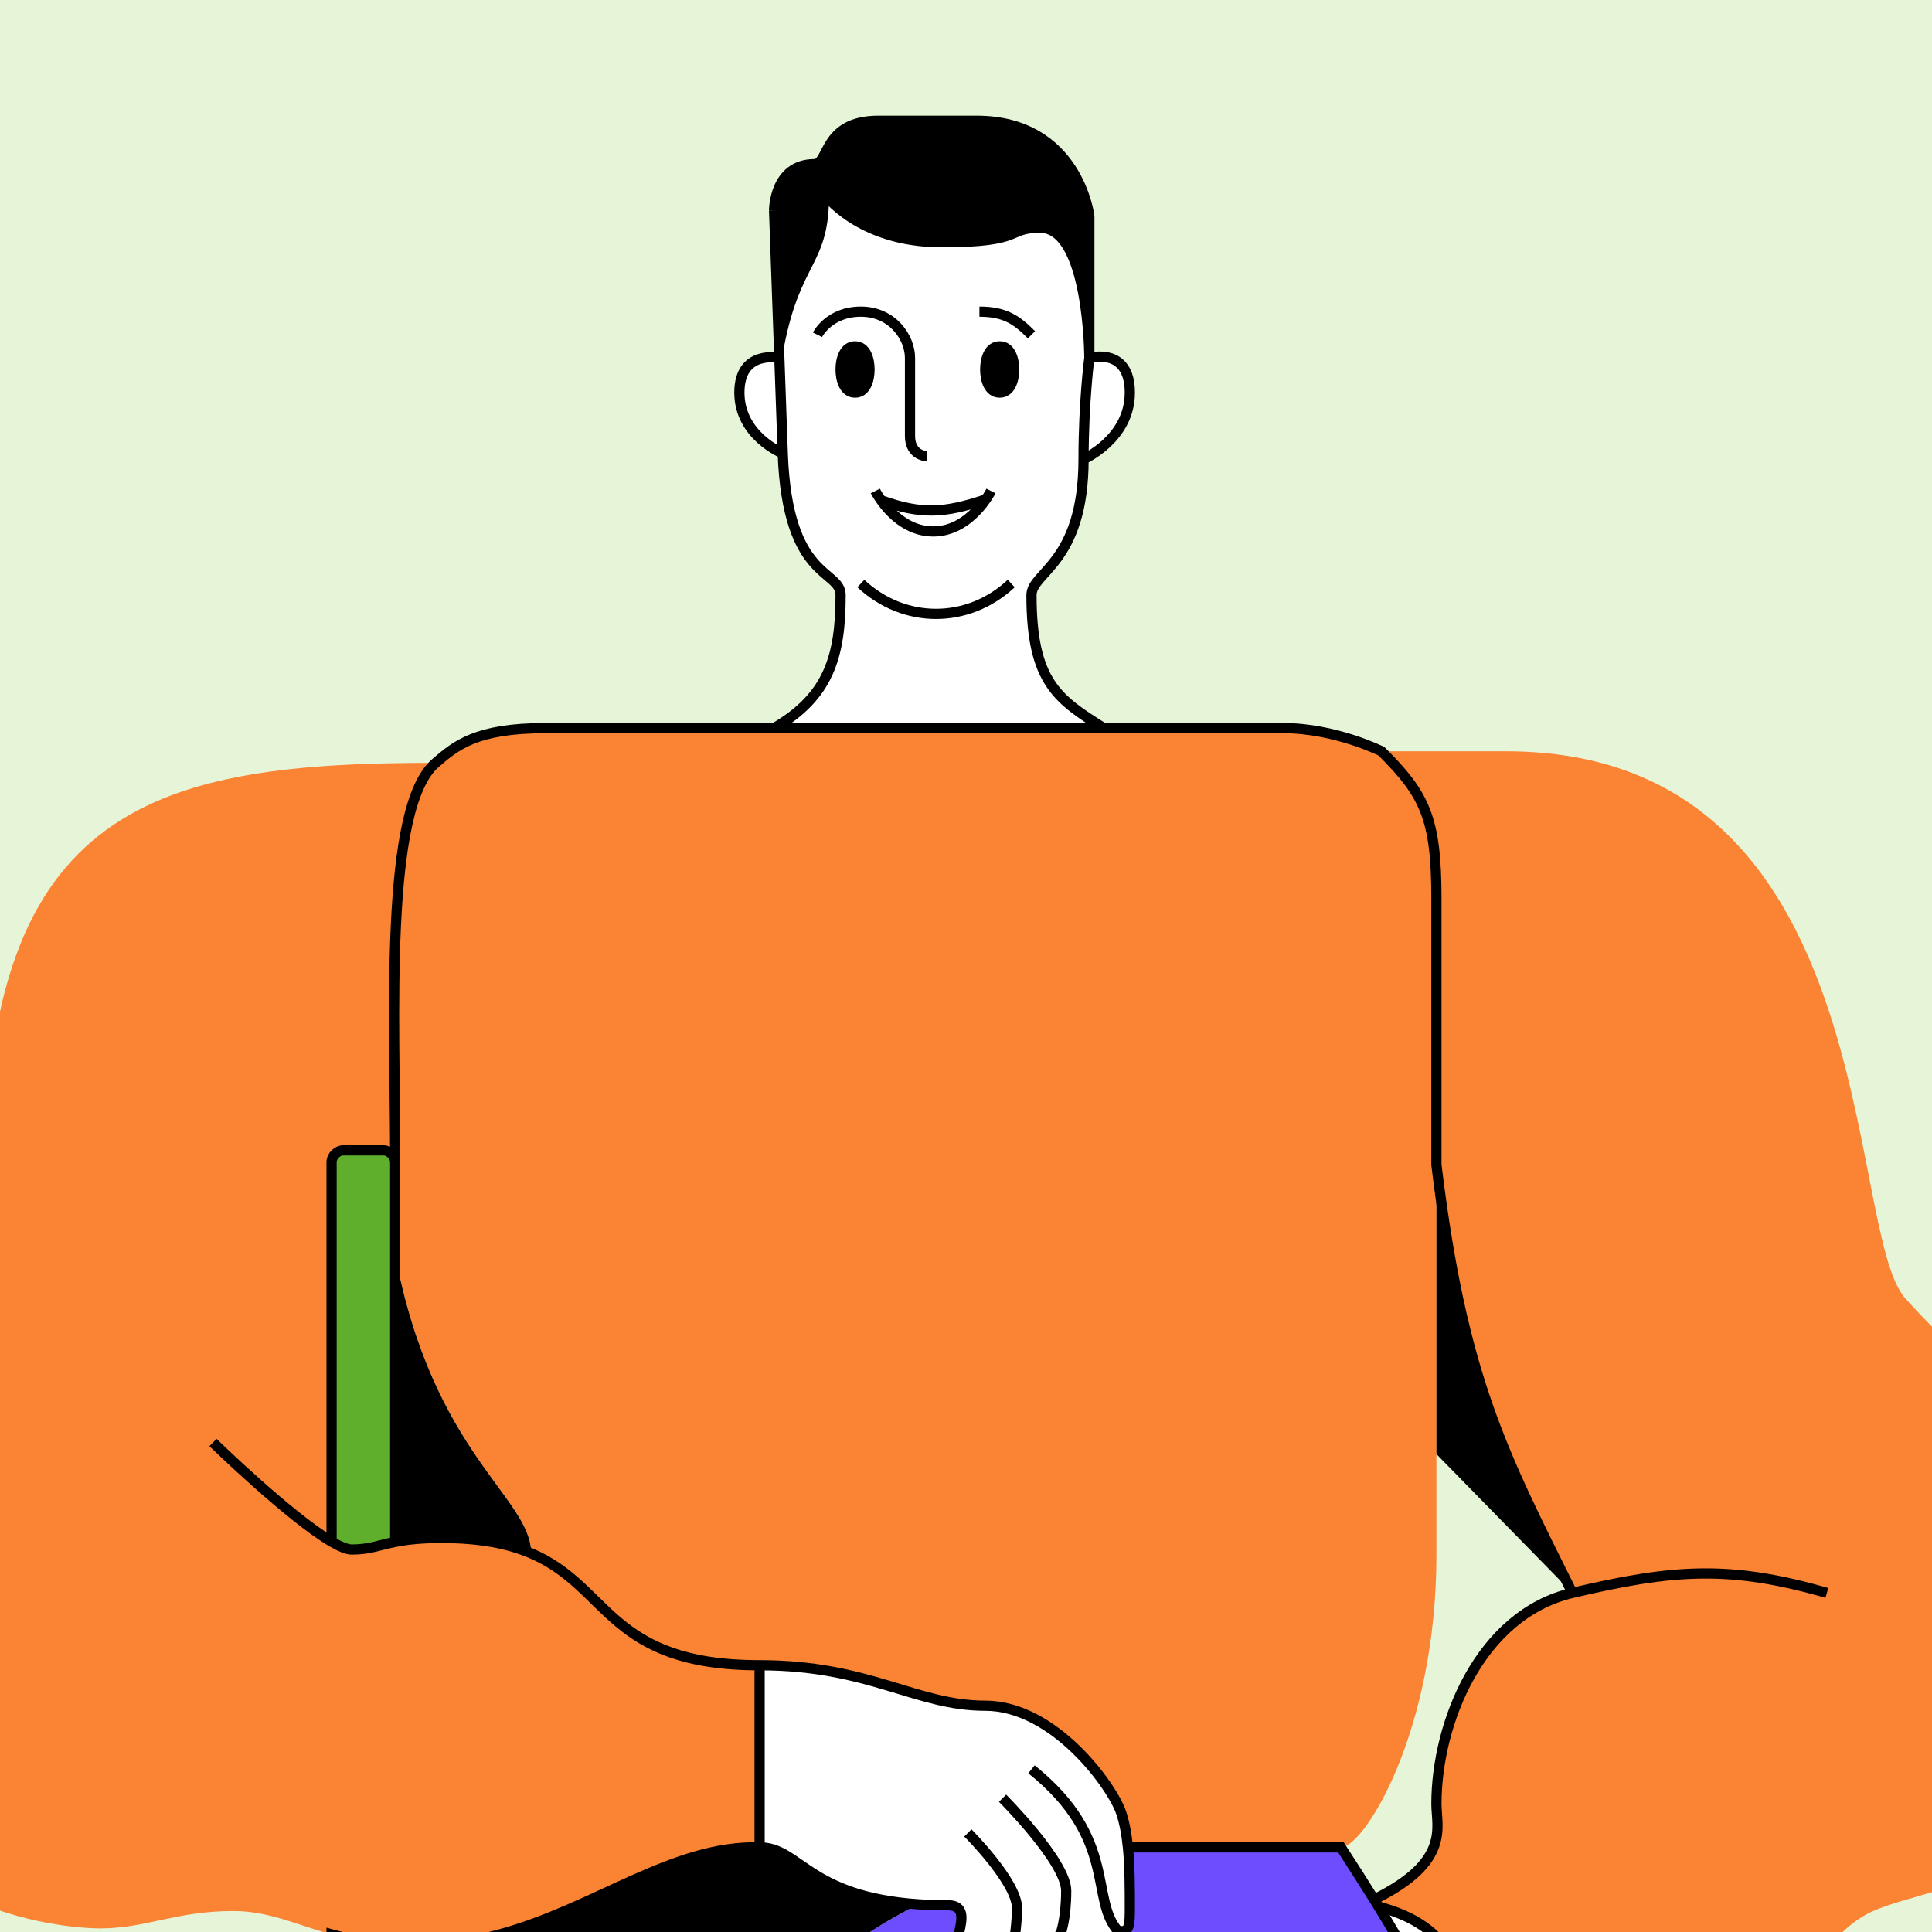 <?xml version="1.0" encoding="UTF-8"?> <svg xmlns="http://www.w3.org/2000/svg" width="64" height="64" viewBox="0 0 64 64" fill="none"><rect x="0" y="0" width="64" height="64" fill="#333333" stroke="none"/><g clip-path="url(#clip0_327_2588)"><rect width="64" height="64" fill="#E6F5D7"></rect><path d="M28.325 11.473C27.972 11.473 27.846 11.887 27.846 12.24C27.846 12.593 27.972 13.006 28.325 13.006C28.678 13.006 28.804 12.593 28.804 12.24C28.804 11.887 28.678 11.473 28.325 11.473Z" fill="black"></path><path d="M33.116 11.473C32.763 11.473 32.636 11.887 32.636 12.24C32.636 12.593 32.763 13.006 33.116 13.006C33.469 13.006 33.595 12.593 33.595 12.24C33.595 11.887 33.469 11.473 33.116 11.473Z" fill="black"></path><path d="M26.984 5.437C25.642 5.437 25.642 6.97 25.642 6.97L25.803 11.473C26.367 8.533 27.318 8.741 27.294 6.395C27.294 6.395 28.421 8.024 31.199 8.024C33.978 8.024 33.307 7.545 34.457 7.545C36.086 7.545 36.086 11.856 36.086 11.856V7.162C36.086 7.162 35.702 4 32.349 4C31.008 4 30.145 4 29.092 4C27.271 4 27.463 5.437 26.984 5.437Z" fill="black"></path><path fill-rule="evenodd" clip-rule="evenodd" d="M27.846 19.713C27.846 21.725 27.463 23.066 25.642 24.12C29.001 24.12 32.993 24.12 36.565 24.12C35.032 23.162 34.169 22.587 34.169 19.713C34.169 18.946 35.894 18.659 35.894 15.21C35.894 13.293 36.086 11.856 36.086 11.856C36.086 11.856 36.086 7.545 34.457 7.545C33.307 7.545 33.978 8.024 31.199 8.024C28.421 8.024 27.294 6.395 27.294 6.395C27.318 8.741 26.367 8.533 25.803 11.473L25.817 11.857L25.93 15.018C26.081 19.234 27.846 18.851 27.846 19.713ZM27.846 12.24C27.846 11.887 27.972 11.473 28.325 11.473C28.678 11.473 28.804 11.887 28.804 12.24C28.804 12.593 28.678 13.006 28.325 13.006C27.972 13.006 27.846 12.593 27.846 12.24ZM32.636 12.24C32.636 11.887 32.763 11.473 33.116 11.473C33.469 11.473 33.595 11.887 33.595 12.24C33.595 12.593 33.469 13.006 33.116 13.006C32.763 13.006 32.636 12.593 32.636 12.24Z" fill="white"></path><path d="M31.583 65.223C31.487 64.36 32.349 63.114 31.391 63.114C31.048 63.114 30.729 63.104 30.433 63.084C26.026 65.223 24.684 68.767 18.84 68.767C17.211 68.767 15.774 68.117 15.774 68.117C14.654 74.277 14.307 78.38 13.858 84.767H32.445V75.091C33.978 75.091 35.319 74.037 35.319 72.408V64.319C35.242 64.175 35.185 64.073 35.128 64.073C34.936 64.073 34.84 65.893 34.169 65.893C33.499 65.893 33.595 65.415 33.403 65.414C33.211 65.414 32.828 66.372 32.349 66.372C31.87 66.373 31.679 66.086 31.583 65.223Z" fill="#6E4DFF"></path><path d="M37.044 63.977C37.044 64.456 37.044 65.223 36.469 65.223C35.807 65.223 35.511 64.674 35.328 64.334L35.319 64.319V72.408C35.319 74.037 33.978 75.091 32.445 75.091V84.767H49.499C50.745 75.091 50.457 72.408 48.349 68.193C48.317 68.124 48.285 68.055 48.254 67.987C47.369 66.097 46.657 64.774 45.667 63.162C45.618 63.083 45.569 63.003 45.519 62.923C45.189 62.392 44.829 61.827 44.421 61.198H37.364C37.427 61.837 37.427 62.552 37.427 63.303V63.306C37.427 63.977 37.331 63.977 37.044 63.977Z" fill="#6E4DFF"></path><path d="M45.667 63.162C46.657 64.774 47.369 66.097 48.254 67.987C48.828 65.414 48.062 63.785 45.667 63.162Z" fill="white"></path><path d="M31.391 63.114C32.349 63.114 31.487 64.36 31.583 65.223C31.679 66.086 31.87 66.373 32.349 66.372C32.828 66.372 33.211 65.414 33.403 65.414C33.595 65.415 33.499 65.893 34.169 65.893C34.84 65.893 34.936 64.073 35.128 64.073C35.185 64.073 35.242 64.175 35.319 64.319L35.328 64.334C35.511 64.674 35.807 65.223 36.469 65.223C37.044 65.223 37.044 64.456 37.044 63.977C37.331 63.977 37.427 63.977 37.427 63.306V63.303C37.427 62.552 37.427 61.837 37.364 61.198C37.322 60.778 37.254 60.391 37.14 60.049C36.852 59.186 34.936 56.504 32.636 56.504C30.337 56.504 28.804 55.163 25.163 55.163V61.198C26.493 61.198 26.757 62.839 30.433 63.084C30.729 63.104 31.048 63.114 31.391 63.114Z" fill="white"></path><path d="M25.93 15.018L25.817 11.857C25.817 11.857 24.493 11.569 24.493 13.006C24.493 14.443 25.93 15.018 25.93 15.018Z" fill="white"></path><path d="M36.086 11.856C36.086 11.856 35.894 13.293 35.894 15.21C35.894 15.21 37.427 14.539 37.427 13.006C37.427 11.473 36.086 11.856 36.086 11.856Z" fill="white"></path><path d="M14.433 25.27C5.235 25.27 -0.513 26.611 -0.513 39.067C-0.513 46.252 -5.783 48.647 -5.783 55.163C-5.687 63.114 1.786 63.882 3.319 63.881C4.852 63.881 5.81 63.307 7.726 63.306C8.908 63.306 9.761 63.744 10.984 64.079C11.574 64.241 12.251 64.379 13.091 64.433C13.333 64.448 13.588 64.456 13.858 64.456C14.819 64.456 15.712 64.31 16.558 64.079C19.762 63.205 22.283 61.122 25.163 61.198V55.163C20.136 55.163 20.221 52.577 17.595 51.456C16.867 51.145 15.933 50.947 14.624 50.947C13.912 50.947 13.449 51.006 13.091 51.077C12.537 51.188 12.237 51.33 11.654 51.33C11.495 51.33 11.262 51.233 10.984 51.069V38.491C10.984 38.3 11.175 38.108 11.367 38.108H12.708C12.9 38.108 13.091 38.3 13.091 38.491C13.091 33.701 12.708 26.748 14.433 25.27Z" fill="#FA8334"></path><path d="M32.636 56.504C34.936 56.504 36.852 59.186 37.14 60.049C37.254 60.391 37.322 60.778 37.364 61.198H44.421C45.188 61.198 47.583 57.366 47.583 51.521V48.168V38.587V29.773C47.583 27.09 47.2 26.324 45.763 24.887C45.763 24.887 44.23 24.12 42.505 24.12C40.859 24.12 38.794 24.12 36.565 24.12C32.993 24.12 29.001 24.12 25.642 24.12C21.337 24.12 18.074 24.12 18.074 24.12C15.774 24.12 15.104 24.695 14.433 25.27C12.708 26.748 13.091 33.701 13.091 38.491V41.557C14.337 48.168 17.595 49.605 17.595 51.456C20.221 52.577 20.136 55.163 25.163 55.163C28.804 55.163 30.337 56.504 32.636 56.504Z" fill="#FA8334"></path><path d="M49.882 24.887H45.763C47.2 26.324 47.583 27.09 47.583 29.773V38.587C48.442 45.647 49.785 48.147 52.086 52.767C49.02 53.489 47.583 57.078 47.583 59.761C47.583 60.528 48.062 61.677 45.519 62.923C45.569 63.003 45.618 63.083 45.667 63.162C48.062 63.785 48.828 65.414 48.254 67.987C48.285 68.055 48.317 68.124 48.349 68.193C50.936 67.522 50.17 69.055 53.715 69.055C58.505 69.055 59.655 64.36 62.05 63.306C64.445 62.253 69.523 62.54 69.523 54.3C69.523 48.552 65.116 45.294 63.104 42.995C61.092 40.696 62.433 24.887 49.882 24.887Z" fill="#FA8334"></path><path d="M13.091 38.491C13.091 38.3 12.9 38.108 12.708 38.108H11.367C11.175 38.108 10.984 38.3 10.984 38.491V51.069C11.262 51.233 11.495 51.33 11.654 51.33C12.237 51.33 12.537 51.188 13.091 51.077V41.557V38.491Z" fill="#5FAF2D"></path><path d="M10.984 66.851C10.984 67.043 11.175 67.234 11.367 67.234H12.708C12.9 67.234 13.091 67.043 13.091 66.851V64.433C12.251 64.379 11.574 64.241 10.984 64.079V66.851Z" fill="#5FAF2D"></path><path d="M13.091 51.077C13.449 51.006 13.912 50.947 14.624 50.947C15.933 50.947 16.867 51.145 17.595 51.456C17.595 49.605 14.337 48.168 13.091 41.557V51.077Z" fill="black"></path><path d="M25.163 61.198C22.283 61.122 19.762 63.205 16.558 64.079C16.26 65.534 16.001 66.868 15.774 68.117C15.774 68.117 17.211 68.767 18.84 68.767C24.684 68.767 26.026 65.223 30.433 63.084C26.757 62.839 26.493 61.198 25.163 61.198Z" fill="black"></path><path d="M52.086 52.767C49.785 48.147 48.442 45.647 47.583 38.587V48.168L52.086 52.767Z" fill="black"></path><path d="M25.163 61.198C22.283 61.122 19.762 63.205 16.558 64.079C15.712 64.31 14.819 64.456 13.858 64.456C13.588 64.456 13.333 64.448 13.091 64.433M25.163 61.198C26.493 61.198 26.757 62.839 30.433 63.084C30.729 63.104 31.048 63.114 31.391 63.114C32.349 63.114 31.487 64.36 31.583 65.223C31.679 66.086 31.87 66.373 32.349 66.372C32.828 66.372 33.211 65.414 33.403 65.414M25.163 61.198V55.163M33.403 65.414C33.595 65.415 33.499 65.893 34.169 65.893C34.84 65.893 34.936 64.073 35.128 64.073M33.403 65.414C33.403 65.414 33.69 64.073 33.69 63.21C33.69 62.347 32.062 60.719 32.062 60.719M35.128 64.073C35.128 64.073 35.319 63.593 35.319 62.635C35.319 61.677 33.211 59.569 33.211 59.569M35.128 64.073C35.185 64.073 35.242 64.175 35.319 64.319M37.044 63.977C37.044 64.456 37.044 65.223 36.469 65.223C35.807 65.223 35.511 64.674 35.328 64.334M37.044 63.977C37.331 63.977 37.427 63.977 37.427 63.306M37.044 63.977C36.086 62.923 37.044 60.911 34.169 58.611M37.427 63.306V63.303M37.427 63.306C37.427 63.305 37.427 63.304 37.427 63.303M25.163 55.163C28.804 55.163 30.337 56.504 32.636 56.504C34.936 56.504 36.852 59.186 37.14 60.049C37.254 60.391 37.322 60.778 37.364 61.198M25.163 55.163C20.136 55.163 20.221 52.577 17.595 51.456C16.867 51.145 15.933 50.947 14.624 50.947C13.912 50.947 13.449 51.006 13.091 51.077M7.056 47.785C7.056 47.785 9.587 50.25 10.984 51.069M48.349 68.193C48.317 68.124 48.285 68.055 48.253 67.987M13.091 38.491C13.091 33.701 12.708 26.748 14.433 25.27C15.104 24.695 15.774 24.12 18.074 24.12C18.074 24.12 21.337 24.12 25.642 24.12M13.091 38.491C13.091 38.3 12.9 38.108 12.708 38.108H11.367C11.175 38.108 10.984 38.3 10.984 38.491V51.069M13.091 38.491V41.557V51.077M10.984 51.069C11.262 51.233 11.495 51.33 11.654 51.33C12.237 51.33 12.537 51.188 13.091 51.077M13.091 64.433V66.851C13.091 67.043 12.9 67.234 12.708 67.234H11.367C11.175 67.234 10.984 67.043 10.984 66.851V64.079C11.574 64.241 12.251 64.379 13.091 64.433ZM37.364 61.198H44.421C44.829 61.827 45.189 62.392 45.519 62.923M37.364 61.198C37.427 61.837 37.427 62.552 37.427 63.303M45.519 62.923C48.062 61.677 47.583 60.528 47.583 59.761C47.583 57.078 49.02 53.489 52.086 52.767M45.519 62.923C45.569 63.003 45.618 63.083 45.667 63.162M52.086 52.767C55.449 51.975 57.306 51.843 60.517 52.767M52.086 52.767C49.785 48.147 48.442 45.647 47.583 38.587V29.773C47.583 27.09 47.2 26.324 45.763 24.887C45.763 24.887 44.23 24.12 42.505 24.12C40.859 24.12 38.794 24.12 36.565 24.12M45.667 63.162C46.657 64.774 47.369 66.097 48.253 67.987M45.667 63.162C48.062 63.785 48.828 65.414 48.253 67.987M35.319 64.319V72.408C35.319 74.037 33.978 75.091 32.445 75.091V84.767M35.319 64.319L35.328 64.334M35.319 64.319C35.322 64.324 35.325 64.329 35.328 64.334M25.642 24.12C27.463 23.066 27.846 21.725 27.846 19.713C27.846 18.851 26.081 19.234 25.93 15.018M25.642 24.12C29.001 24.12 32.993 24.12 36.565 24.12M25.93 15.018C25.899 14.153 25.858 13.009 25.817 11.857M25.93 15.018C25.93 15.018 24.493 14.443 24.493 13.006C24.493 11.569 25.817 11.857 25.817 11.857M25.93 15.018L25.817 11.857M25.642 6.97C25.642 6.97 25.642 5.437 26.984 5.437C27.463 5.437 27.271 4 29.092 4C30.145 4 31.008 4 32.349 4C35.702 4 36.086 7.162 36.086 7.162V11.856M25.642 6.97C25.642 6.97 25.721 9.181 25.803 11.473M25.642 6.97L25.803 11.473M36.086 11.856C36.086 11.856 35.894 13.293 35.894 15.21M36.086 11.856C36.086 11.856 37.427 11.473 37.427 13.006C37.427 14.539 35.894 15.21 35.894 15.21M36.086 11.856C36.086 11.856 36.086 7.545 34.457 7.545C33.307 7.545 33.978 8.024 31.199 8.024C28.421 8.024 27.294 6.395 27.294 6.395M35.894 15.21C35.894 18.659 34.169 18.946 34.169 19.713C34.169 22.587 35.032 23.162 36.565 24.12M25.817 11.857C25.812 11.729 25.808 11.601 25.803 11.473M25.817 11.857L25.803 11.473M25.803 11.473C26.367 8.533 27.318 8.741 27.294 6.395M27.271 5.821C27.285 6.028 27.292 6.219 27.294 6.395M28.517 19.33C29.954 20.671 32.062 20.671 33.499 19.33M28.996 16.264C28.996 16.264 29.061 16.393 29.187 16.572M32.828 16.264C32.828 16.264 32.157 17.605 30.912 17.605C30.054 17.605 29.468 16.968 29.187 16.572M29.187 16.572C30.524 17.052 31.281 17.001 32.636 16.551M27.08 11.09C27.08 11.09 27.463 10.324 28.517 10.324C29.571 10.324 30.145 11.186 30.145 11.857C30.145 12.527 30.145 13.677 30.145 14.443C30.145 15.114 30.72 15.114 30.72 15.114M32.445 10.324C33.307 10.324 33.69 10.611 34.169 11.09M28.325 11.473C27.972 11.473 27.846 11.887 27.846 12.24C27.846 12.593 27.972 13.006 28.325 13.006C28.678 13.006 28.804 12.593 28.804 12.24C28.804 11.887 28.678 11.473 28.325 11.473ZM33.116 11.473C32.763 11.473 32.636 11.887 32.636 12.24C32.636 12.593 32.763 13.006 33.116 13.006C33.469 13.006 33.595 12.593 33.595 12.24C33.595 11.887 33.469 11.473 33.116 11.473Z" stroke="black" stroke-width="0.338" stroke-miterlimit="5.444"></path></g><defs><clipPath id="clip0_327_2588"><rect width="64" height="64" fill="white"></rect></clipPath></defs></svg> 